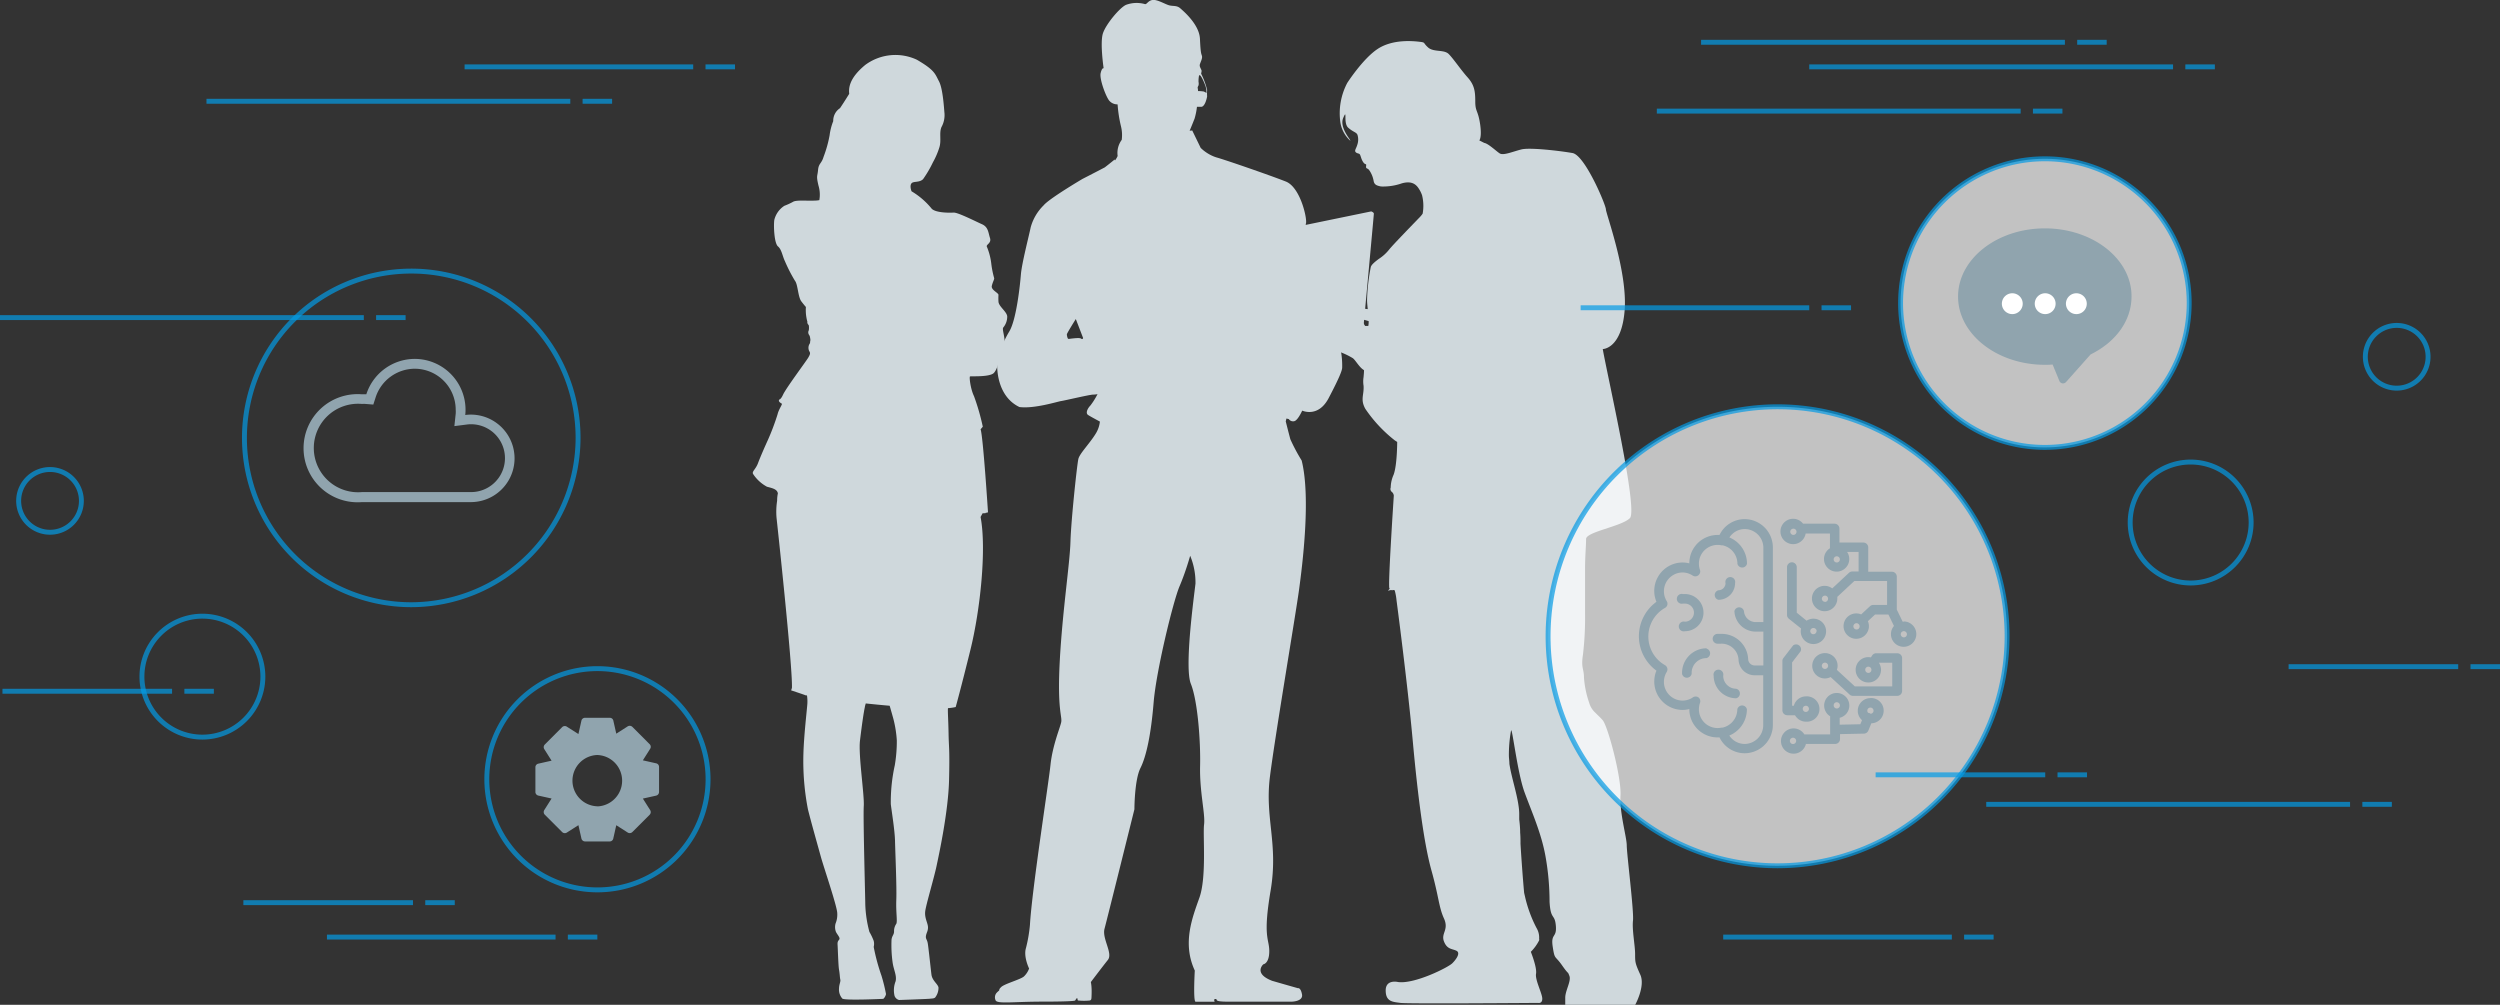 <svg xmlns="http://www.w3.org/2000/svg" viewBox="0 0 508.5 204.38"><rect x="0" y="0" width="508.5" height="204.38" fill="#333333" stroke="none"/><defs><style>.cls-1,.cls-8{fill:none;}.cls-1,.cls-5,.cls-8{stroke:#039be5;stroke-miterlimit:10;}.cls-1,.cls-2,.cls-5{opacity:0.7;}.cls-3{fill:#039be5;}.cls-4{fill:#90a4ae;}.cls-5,.cls-6{fill:#fff;}.cls-7{fill:#cfd8dc;}</style></defs><title>index_p04</title><g id="レイヤー_2" data-name="レイヤー 2"><g id="SVG"><path class="cls-1" d="M41.16,149.93a12.3,12.3,0,1,1,12.31-12.3A12.32,12.32,0,0,1,41.16,149.93Z"/><g class="cls-2"><path class="cls-3" d="M487.49,66.69a5.88,5.88,0,1,1-5.88,5.88,5.89,5.89,0,0,1,5.88-5.88m0-1a6.88,6.88,0,1,0,6.88,6.88,6.88,6.88,0,0,0-6.88-6.88Z"/></g><g class="cls-2"><path class="cls-3" d="M10.18,96a5.88,5.88,0,1,1-5.88,5.88A5.87,5.87,0,0,1,10.18,96m0-1a6.88,6.88,0,1,0,6.87,6.88A6.88,6.88,0,0,0,10.18,95Z"/></g><path class="cls-1" d="M445.58,118.58a12.3,12.3,0,1,1,12.3-12.3A12.31,12.31,0,0,1,445.58,118.58Z"/><path class="cls-1" d="M121.52,136a22.5,22.5,0,1,0,22.5,22.5A22.52,22.52,0,0,0,121.52,136Z"/><path class="cls-4" d="M134.05,156a.74.74,0,0,0-.59-.74l-2.7-.61,1.48-2.34a.74.74,0,0,0-.1-.94l-3.51-3.52a.79.79,0,0,0-.95-.11l-2.33,1.49-.61-2.71A.74.74,0,0,0,124,146h-5a.74.74,0,0,0-.74.59l-.61,2.71-2.33-1.48a.77.77,0,0,0-1,.1l-3.51,3.52a.76.76,0,0,0-.1.94l1.48,2.34-2.7.61a.75.75,0,0,0-.59.74v5a.76.76,0,0,0,.59.75l2.7.6-1.48,2.34a.77.77,0,0,0,.1.95l3.51,3.51a.77.77,0,0,0,1,.11l2.33-1.49.61,2.71a.77.77,0,0,0,.74.6h5a.74.74,0,0,0,.74-.59l.61-2.71,2.33,1.49a.77.77,0,0,0,.95-.11l3.51-3.51a.77.77,0,0,0,.1-.95l-1.48-2.34,2.7-.6a.76.76,0,0,0,.59-.75Zm-12.55,8h-.07a5.22,5.22,0,0,1,0-10.43h.11a5.23,5.23,0,0,1,0,10.45Z"/><path class="cls-5" d="M415.93,91a29.35,29.35,0,1,1,29.35-29.34A29.37,29.37,0,0,1,415.93,91Z"/><path class="cls-4" d="M415.93,46.45c-9.74,0-17.66,6.22-17.66,13.87s7.92,13.88,17.66,13.88c.51,0,1,0,1.57-.06l1.38,3.35a.82.82,0,0,0,.61.49h.14a.8.8,0,0,0,.6-.27l5-5.62c5.21-2.56,8.32-6.95,8.32-11.78C433.6,52.67,425.67,46.45,415.93,46.45Z"/><path class="cls-6" d="M409.31,63.89a2.12,2.12,0,1,1,2.11-2.12A2.12,2.12,0,0,1,409.31,63.89Z"/><path class="cls-6" d="M416,63.89a2.12,2.12,0,1,1,2.11-2.12A2.11,2.11,0,0,1,416,63.89Z"/><path class="cls-6" d="M422.34,63.89a2.12,2.12,0,1,1,2.11-2.12A2.11,2.11,0,0,1,422.34,63.89Z"/><path class="cls-1" d="M83.65,123A33.93,33.93,0,1,1,117.58,89,34,34,0,0,1,83.65,123Z"/><path class="cls-4" d="M84.35,75a8.35,8.35,0,0,1,8.34,8.34,5.77,5.77,0,0,1,0,.81l-.27,2.52,2.52-.32a6.25,6.25,0,0,1,.87-.06,6.9,6.9,0,0,1,0,13.8H73.62a9,9,0,1,1,0-17.93,6.24,6.24,0,0,1,.72,0l1.59.13.49-1.52A8.41,8.41,0,0,1,84.35,75m0-2a10.37,10.37,0,0,0-9.84,7.2c-.31,0-.61,0-.89,0a11,11,0,1,0,0,21.93H95.76a8.9,8.9,0,0,0,0-17.8,8.59,8.59,0,0,0-1.13.08,9.29,9.29,0,0,0,.06-1A10.35,10.35,0,0,0,84.35,73Z"/><path class="cls-7" d="M203.61,200.8c-.51.47-.27.56-.43.71a3.94,3.94,0,0,0-.54.52,1.43,1.43,0,0,0-.14,1.42c.3.8,3.67.28,9.61.28s6.46-.19,6.46-.19c.25,0,.25-.49.49-.48s0,.39.24.44a11.74,11.74,0,0,0,2.38,0c.32-.12.32-.32.34-.88s.08-1.75-.14-2.87c0,0,2.38-3.15,3.46-4.5s-1.22-4.32-.68-6.34,6.08-24.3,6.08-24.3,0-5.94,1.22-8.37,2.16-6.89,2.69-13.37,4-20.65,5.27-23.62,2.16-6.21,2.16-6.21a14.17,14.17,0,0,1,1.08,5.67c-.27,2.43-2.3,17-.94,20.38s2,11.48,1.88,16.74,1.08,9.72.81,11.88.54,10.67-.94,14.85-3.51,9.32-.95,14.85c0,0-.35,6.08.14,6.34h3.91s-.37-.67.31-.54c.25.12-.48.53,2.36.53h12.93s2.43,0,2.16-1.47S264,201,264,201s-2-.56-5.24-1.5c-3.9-1.5-1.8-3.36-1.8-3.36s1.21-.13,1.21-2.69-1.35-2.71.27-12.29-1.21-14.71-.13-23.22S263.54,125,264.22,120s2.43-18.77.54-26.33a37.56,37.56,0,0,1-2.3-4.32c-.26-.94-.94-3.64-.94-3.64l.14-.58.48.11a1.05,1.05,0,0,0,1.21.4c.71-.3,1.52-2.12,1.52-2.12s3.24,1.52,5.37-2.53S273,75.36,273,74.75a17.13,17.13,0,0,0-.2-3,17.3,17.3,0,0,0-.52-1.71c1.34-.36,2.56-.67,3.11-.79a2.24,2.24,0,0,0,1.82-1.48s2.23-24,2.23-24.3-.54-.47-.54-.47l-13.3,2.74a.41.41,0,0,1,0-.21c.41-.61-1-7.39-4.05-8.6S249,32.43,247.36,32a8.14,8.14,0,0,1-3.14-1.92l-1.72-3.54-.53.05c.31-.69.73-1.79,1-2.44a14,14,0,0,0,.49-2.42h.85c.86,0,1.22-2.11,1.22-2.11a10.07,10.07,0,0,1,0-1.33,15.08,15.08,0,0,0-1.22-3.3l.09-.47c.07-.41-.54-.88-.33-1.49s.54-1.21.4-1.68-.27-.54-.4-3.45-3.31-5.6-4-6.21-1.42-.4-2.23-.6S235.33-.18,234.38,0s-1.14,1-1.55.82A6.22,6.22,0,0,0,229,1c-1.28.61-4,3.85-4.65,5.74s.13,7.15.13,7.15-.34-.2-.61,1,1.08,4.79,1.76,5.6a2.18,2.18,0,0,0,1.69.74,26.35,26.35,0,0,0,.67,4.39,7.48,7.48,0,0,1,.17,2.83,4.46,4.46,0,0,0-.83,3.28,4.66,4.66,0,0,1-.55.92l-.06-.21s-.88.74-2,1.6c-1.89,1-4.54,2.35-4.54,2.35s-6.78,4-7.89,5.36a9.94,9.94,0,0,0-2.64,4.46c-.4,1.92-1.82,7.39-2,9.62s-.91,9.11-2.33,11.54a20.1,20.1,0,0,0-2.43,6c-.2,1.22-.2,7.19,4.46,9.42,3,.4,7.79-1.12,8.5-1.22s5.57-1.26,6.48-1.31c.57,0,.91-.1.91-.1a14.39,14.39,0,0,1-1.45,2.32c-.51.51-1.08,1.52-.47,1.93.46.3,1.77,1,2.4,1.34a5.84,5.84,0,0,1-.86,2.47c-1.22,2-3.25,4-3.52,5.13s-1.48,12.42-1.61,16.87-1.62,14-2.17,24.17.55,11.34.28,12.55-1.76,4.73-2.17,8.64-3.77,25.38-4.18,32.54a29.8,29.8,0,0,1-.81,4.72c-.54,1.76.64,4.16.64,4.16a4.3,4.3,0,0,1-1.05,1.61C207.54,199.25,204.18,200.14,203.61,200.8ZM243.78,16.66a6.27,6.27,0,0,1,.07-1.11c.15-1,1.06,1.16,1.33,1.92a3.82,3.82,0,0,1,.21,1.45,2.36,2.36,0,0,0-.57-.31,9,9,0,0,0-1.14-.09,2.81,2.81,0,0,0-.07-.62c-.05-.14.12-.43.17-.53A1.66,1.66,0,0,0,243.78,16.66ZM219.89,68.87c-.34-.27-2.36.07-2.57.07l-.13-.11A2.21,2.21,0,0,1,217,68c0-.21,1.82-3.11,1.82-3.11l1.48,3.85S220.23,69.14,219.89,68.87Z"/><path class="cls-7" d="M156.18,89.51c-.54,1.19-1.52,3.4-2,4.69s-1.3,1.7-1,2.21A7.77,7.77,0,0,0,156,99c1,.28,2.06.45,2.22,1.35a6.81,6.81,0,0,0-.15,1.5,14.45,14.45,0,0,0-.12,3.48s3.3,30.28,3.13,34.58l-.16.51s2,.66,2.75.93l.23.09.24,0a8.36,8.36,0,0,1,.08,1.66c-.1,1.45-.71,6.47-.81,10.37a51.54,51.54,0,0,0,.92,11.13c.56,2.29,2.09,7.69,2.65,9.73s3.32,10.1,3.32,11.44a4.77,4.77,0,0,1-.35,2.08,2.75,2.75,0,0,0,.05,1.61c.15.43.76,1.07.76,1.44s-.46.32-.4,1.23.15,4.33.3,5.13.16,1.61.26,2-.26,1-.26,1.77a2.75,2.75,0,0,0,.67,2.08c.51.43,8.07.06,8.27.06s.61-.7.61-1a34.17,34.17,0,0,0-.91-3.69,41.38,41.38,0,0,1-1.59-5.88,2.5,2.5,0,0,0,0-1.23,11.3,11.3,0,0,0-.87-1.82A24.2,24.2,0,0,1,176,184c0-1.23-.46-17.81-.31-20.05s-1.12-10.37-.77-13.31.77-5.89,1-6.85c0-.18.11-.43.17-.71,1.6.17,3.24.33,4.87.47.34,1.2.68,2.37.79,2.81a23,23,0,0,1,.66,4.22,29,29,0,0,1-.41,5.08,34.56,34.56,0,0,0-.81,7.91c.2,1.66.81,5.3.86,7.54s.36,9.25.26,11.87.26,4.38,0,4.92a2.58,2.58,0,0,0-.46,1.55c0,.69-.41.86-.51,1.66a25.31,25.31,0,0,0,.21,4.6c.2,1.55.91,2.72.61,3.9a5,5,0,0,0-.21,2.94,1.33,1.33,0,0,0,.92.85s6-.21,6.29-.26.81,0,1.07-.27a3.21,3.21,0,0,0,.66-2c-.1-.7-1.27-1.39-1.43-2.62s-.61-5.62-.76-6.42-.46-.85-.36-1.49.46-1,.41-1.82-.72-1.82-.56-3.16,1.78-6.73,2.3-9.19,2.4-11.12,2.55-17.54-.05-6.47-.1-9.41-.21-4.92-.11-5.18a0,0,0,0,0,0,0,10.67,10.67,0,0,0,1.56-.23s1-3.56,3-11.66,3.3-20.48,2.06-27l.41-.75a3.34,3.34,0,0,0,.85-.08l-.39,0,.64-.1s-1-15.57-1.51-16.9l.35-.41h0l.1-.12a46.28,46.28,0,0,0-1.79-6.22c-.7-1.42-1-3.91-.81-4s4.06.17,4.87-.73,1-2.61,1.73-4.7c.12-.34.33.06.43-1.3s-.54-2.83-.27-3.22a3.46,3.46,0,0,0,.81-2.27c-.1-1-1.73-2-1.78-3a10.85,10.85,0,0,1,0-1.36c0-.45-1.57-1-1.35-1.87s.48-1.19.48-1.53a18.83,18.83,0,0,1-.59-2.94,12.68,12.68,0,0,0-.92-3.51c-.11-.45,1-.68.65-1.75s-.33-2.21-1.62-2.78-4.92-2.43-5.79-2.37-3.89.06-4.54-.91a15.36,15.36,0,0,0-4-3.42c-.1-.26-.4-1.17,0-1.63s1.63-.1,2.35-.85a22.82,22.82,0,0,0,2-3.42,15.27,15.27,0,0,0,1.33-3.11c.41-1.39-.1-2.88.41-4.06a5,5,0,0,0,.61-2.78c-.1-1-.31-5-1.12-6.52s-.82-2.25-4.5-4.39A10.31,10.31,0,0,0,176,13.2c-3.38,2.78-3.38,4.81-3.27,5.88,0,0-1,1.63-1.87,2.92a3.06,3.06,0,0,0-1.38,2.64,11.83,11.83,0,0,0-.74,2.89,24.64,24.64,0,0,1-1.23,4.38c-.4,1.39-1,1.29-1.12,2.68s-.41,1.07.1,3.2a6.3,6.3,0,0,1,.16,2.92,6.17,6.17,0,0,1-.62.08c-2,.11-4.06-.17-4.76.28a13.59,13.59,0,0,1-1.73.79,4.75,4.75,0,0,0-2.05,2.89c-.17,1.3,0,4.75.75,5.37s.92,2,1.41,3a31.39,31.39,0,0,0,2.05,4c.6.74.6,3.28,1.3,4.19s.92,1.13.92,1.13a8.79,8.79,0,0,0,.3,3,.63.63,0,0,0,.13.52l.16.22a3.33,3.33,0,0,1,0,1,.88.88,0,0,0,0,.85c.07.12.13.22.18.29a4.44,4.44,0,0,1,.15.86,2.89,2.89,0,0,0-.07.43.49.49,0,0,0,0,.11,1.22,1.22,0,0,1-.07.17,1.55,1.55,0,0,0-.11,1.52c.27.4.22.63-.21,1.36s-4.49,6.17-5.09,7.47-.81.85-.86,1.19.43.57.59.68-.65,1.19-.86,2.15A47.26,47.26,0,0,1,156.18,89.51Z"/><path class="cls-7" d="M270.14,64.3a25,25,0,0,0,.07,3.55c.14.84,0,1.31.49,1.84,0,0,.28.74.81.91s.68.89,1.21,1.06a15.34,15.34,0,0,1,2.42,1.18c.54.36,1.3,1.82,2.18,2.37l.12.09c0,.51-.06,1-.09,1.4a5.52,5.52,0,0,0,0,1.77c.12,1.9-.71,2.76.36,4.69a28.31,28.31,0,0,0,6,6.42l.48.31s0,4.78-.74,6.69a6.65,6.65,0,0,0-.58,2.59.76.76,0,0,0,.26.91,1.12,1.12,0,0,1,.37.74s-1.22,18.34-.9,18.82a.71.71,0,0,0,.07.09c-.34.43-.53.48,0,.34.66-.19.32.2.6-.07a1.17,1.17,0,0,1,.41.07,11.14,11.14,0,0,1,.37,2s2.23,16.81,3.29,28.47,2.33,21.21,3.82,26.52,1.48,7.42,2.54,9.75-.64,3,0,4.67,1.7,1.48,2.55,1.91,0,1.69-.85,2.54-7.64,4.25-11,3.82c0,0-2.55-.64-2.55,1.7s1.49,2.33,3,2.54,28,0,28,0,.85.21.85-.85-1.49-3.81-1.27-5.09-1.06-4.45-1.06-4.45a9,9,0,0,0,1.69-2.33.72.72,0,0,0,0-.33,3.76,3.76,0,0,0-.52-2.17,26.44,26.44,0,0,1-2.38-6.52l-.15-.64c-.26-2.83-.54-6.67-.74-9.95,0-.74,0-1.51-.07-2.29,0-1-.1-1.94-.19-2.7,0-.43,0-.79,0-1.07,0-2.95-1.6-7.35-2-10.26,0-.54-.08-1-.1-1.49a27.47,27.47,0,0,1,.43-5.22c.21-1.06,1.27,8.49,2.75,12.52s3.4,8.27,4.25,12.94a52.81,52.81,0,0,1,.84,9.33c.22,3.82,1.06,2.33,1.28,4.88s-1.06,1.48-.64,4.24.42,1.69,1.91,3.82,1.06,1.06,1.48,2.12-.84,3-.84,4.45v1.49h14.21s2.12-3.82,1.06-6.16-1.06-2.54-1.06-4.24-.64-4.87-.43-6.78-1.27-13.58-1.27-15.28-1.48-6.57-1.27-10.18-2.55-14-3.61-15.27c-.39-.46-.81-.85-1.2-1.23-.11-.11-.22-.23-.34-.34a4.32,4.32,0,0,1-1.22-2,20,20,0,0,1-1.06-5.09c0-1.91-.63-1.91-.21-4.67a63.58,63.58,0,0,0,.43-8.49v-8.9c0-2.76.21-4.67.21-6.15s7.21-2.55,8.91-4.25S327,76.69,326,71c0,0,3.82,0,4.45-7.84s-3.81-19.73-3.81-20.58-4.25-11-6.79-11.45-8.69-1.17-10.39-.74-3.57,1.24-4.35.85c-.56-.29-2.36-2.05-3.21-2.17-.27-.14-.64-.33-1-.5.19-.3.46-1.12.17-3.22-.43-3-1-2.55-1-4.72s-.21-3.39-1.59-4.93-2.86-3.77-3.82-4.72-3.07-.32-4.19-1.33-.42-1-1.8-1.16-5.46-.53-8.48,1.48-6.16,6.9-6.16,6.9a13.24,13.24,0,0,0-1.43,7.79,6.29,6.29,0,0,0,2,3.92c.48.22-2.28-2.54-1.38-4.61s-.06,1.06,1,2,1.69.9,1.9,1.49a3.23,3.23,0,0,1-.05,2c-.21.74-.63,1.17-.32,1.49s.69.21.85.47.21.64.43,1.12.47.79.74.85-.05.58.16.79.31,0,.74.69a5.52,5.52,0,0,1,.74,2c.16.74.69.9,1.49,1.06a11.47,11.47,0,0,0,4.24-.64c1.91-.53,2.86.11,3.5,1.17a5.93,5.93,0,0,1,.61,1.26h0a9,9,0,0,1,.12,3.73,4.66,4.66,0,0,1-.54.67c-1.17,1.22-5.62,5.78-6.31,6.68a8.65,8.65,0,0,1-2.07,1.86c-.85.63-1.54,1.22-1.64,1.69a40.06,40.06,0,0,0-.75,6.63c0,.69.09,1.34.14,1.9a12.73,12.73,0,0,0-3.85,0l-.1,0c-.21-.12-.46-.21-.63-.31-.34-.19-.83-1.1-1.09-1.34a.92.92,0,0,0-1.36.28c-.41.81.28,1.36.35,1.62S270.17,63.56,270.14,64.3Zm8.25,1c0,.26,0,.59-.08,1h-.64c-.37-.57-.61-1.1-1-1.14a1.25,1.25,0,0,1-.89-.42A14.47,14.47,0,0,1,278.39,65.32Z"/><path class="cls-5" d="M361.57,176.1a46.68,46.68,0,1,1,46.67-46.68A46.73,46.73,0,0,1,361.57,176.1Z"/><path class="cls-4" d="M354.87,105.59a5.68,5.68,0,0,0-5.12,3.22h-.27a5.76,5.76,0,0,0-5.87,5.78h0a5.54,5.54,0,0,0-1.4-.18,5.78,5.78,0,0,0-5.29,8,8.65,8.65,0,0,0,0,14,5.68,5.68,0,0,0-.44,2.2,5.77,5.77,0,0,0,5.73,5.79,5.54,5.54,0,0,0,1.4-.18h0a5.74,5.74,0,0,0,5.87,5.77h.27a5.68,5.68,0,0,0,5.12,3.22,5.76,5.76,0,0,0,5.73-5.78V111.37A5.76,5.76,0,0,0,354.87,105.59Zm0,45.73a3.75,3.75,0,0,1-3.13-1.71,5.79,5.79,0,0,0,3.58-5.34,1,1,0,0,0-1.95,0,3.85,3.85,0,0,1-3,3.73h0l-.21,0a3.8,3.8,0,0,1-4.6-3.75,4,4,0,0,1,.23-1.31,1,1,0,0,0-.32-1.09,1,1,0,0,0-1.14,0,3.72,3.72,0,0,1-2.11.65,3.81,3.81,0,0,1-3.78-3.84,3.89,3.89,0,0,1,.58-2,1,1,0,0,0-.35-1.36,6.7,6.7,0,0,1,0-11.66.91.91,0,0,0,.46-.6.94.94,0,0,0-.11-.75,3.89,3.89,0,0,1-.58-2,3.82,3.82,0,0,1,3.78-3.85,3.73,3.73,0,0,1,2.11.66,1,1,0,0,0,1.46-1.13,3.87,3.87,0,0,1-.23-1.3,3.8,3.8,0,0,1,4.6-3.75.87.87,0,0,0,.23,0,3.83,3.83,0,0,1,3,3.74,1,1,0,0,0,1.95,0,5.78,5.78,0,0,0-3.58-5.34,3.75,3.75,0,0,1,3.13-1.71,3.81,3.81,0,0,1,3.78,3.84v15.08h-1.42a2.4,2.4,0,0,1-2.53-2.24,1,1,0,0,0-1.94,0,4.34,4.34,0,0,0,4.47,4.18h1.42v6.88H357a1.33,1.33,0,0,1-1.42-1.22,5.4,5.4,0,0,0-5.57-5.2h-.65a1,1,0,0,0,0,2H350a3.45,3.45,0,0,1,3.62,3.25,3.28,3.28,0,0,0,3.37,3.17h1.65v10.26A3.82,3.82,0,0,1,354.87,151.32Z"/><path class="cls-4" d="M346.49,124.61a3.78,3.78,0,0,0-3.78-3.78h-.4a1,1,0,1,0,0,1.94h.4a1.84,1.84,0,1,1,0,3.68,1,1,0,1,0,0,1.94A3.78,3.78,0,0,0,346.49,124.61Z"/><path class="cls-4" d="M347.13,131.86a5,5,0,0,0-5,5v.21a1,1,0,0,0,1.95,0v-.21a3,3,0,0,1,3-3,1,1,0,0,0,0-1.94Z"/><path class="cls-4" d="M349.53,122a3.38,3.38,0,0,0,3.38-3.38,1,1,0,1,0-1.94,0,1.45,1.45,0,0,1-1.44,1.44,1,1,0,0,0,0,1.94Z"/><path class="cls-4" d="M353.14,140.09a2.65,2.65,0,0,1-2.64-2.64,1,1,0,1,0-1.94,0,4.59,4.59,0,0,0,4.58,4.58,1,1,0,0,0,0-1.94Z"/><path class="cls-4" d="M364.48,114.37a1,1,0,0,0-1,1v9.71a1,1,0,0,0,.36.76l2.5,2a2.2,2.2,0,0,0-.07.58,2.58,2.58,0,1,0,2.57-2.58,2.6,2.6,0,0,0-1.38.41l-2-1.63v-9.25A1,1,0,0,0,364.48,114.37Zm5,14a.64.64,0,0,1-.64.63.63.63,0,0,1,0-1.26A.64.64,0,0,1,369.51,128.39Z"/><path class="cls-4" d="M385.85,132.87h-4.16a1,1,0,0,0-.87.42l-.28.42a3,3,0,0,0-.52-.05,2.58,2.58,0,1,0,2.14,1.14h2.72v4.81h-7.61l-3.65-3.36a2.48,2.48,0,0,0,.15-.82A2.58,2.58,0,1,0,371.2,138a2.51,2.51,0,0,0,1.15-.29l3.88,3.58a1,1,0,0,0,.66.25h9a1,1,0,0,0,1-1v-6.75A1,1,0,0,0,385.85,132.87Zm-5.83,4a.64.64,0,0,1-.63-.64.63.63,0,0,1,1.26,0A.64.64,0,0,1,380,136.88Zm-9.46-1.44a.64.64,0,1,1,.64.63A.64.64,0,0,1,370.56,135.44Z"/><path class="cls-4" d="M387.24,126.45l-.24,0L385.81,124v-6.71a1,1,0,0,0-1-1H380s0-.08,0-.13v-4.81a1,1,0,0,0-1-1h-4.86v-2.83a1,1,0,0,0-1-1h-6.31l-.09,0a2.54,2.54,0,0,0-2-1,2.58,2.58,0,1,0,2.53,3h4.94v3a2.57,2.57,0,1,0,3.93,2.19,2.55,2.55,0,0,0-.44-1.44h2.34v3.84s0,.09,0,.13h-1.29a1,1,0,0,0-.66.26l-3.41,3.18a2.6,2.6,0,0,0-1.55-.52,2.58,2.58,0,1,0,2.58,2.57c0-.11,0-.22,0-.33l3.45-3.22h6.67v4.86h-2.81a1,1,0,0,0-.66.26l-1.8,1.67a2.45,2.45,0,0,0-1-.2,2.58,2.58,0,1,0,2.58,2.58,2.66,2.66,0,0,0-.21-1l1.45-1.35h2.73l1.12,2.32a2.54,2.54,0,0,0-.61,1.65,2.58,2.58,0,1,0,2.57-2.57ZM364.78,108.8a.64.64,0,0,1-.64-.64.64.64,0,0,1,.64-.63.63.63,0,0,1,.63.63A.64.64,0,0,1,364.78,108.8Zm8.82,5.61a.63.63,0,0,1,0-1.26.63.63,0,1,1,0,1.26Zm-2.4,8a.63.63,0,1,1,.63-.63A.64.64,0,0,1,371.2,122.43Zm6.41,5.62a.63.63,0,0,1-.63-.63.64.64,0,0,1,.63-.64.64.64,0,0,1,.64.64A.64.64,0,0,1,377.61,128.05Zm9.63,1.61a.64.64,0,0,1-.63-.64.63.63,0,1,1,.63.64Z"/><path class="cls-4" d="M380.44,142a2.57,2.57,0,0,0-2.57,2.57,2.54,2.54,0,0,0,.86,1.91l-.34.83-4.15.09h-.05V146a2.56,2.56,0,1,0-1.94-.31v3.68H367a2.57,2.57,0,1,0,.32,1.95h5.94a1,1,0,0,0,1-1v-1h.09l4.79-.1a1,1,0,0,0,.88-.61l.61-1.49a2.57,2.57,0,0,0-.12-5.14Zm-15.66,9.33a.64.64,0,1,1,0-1.27.64.64,0,0,1,0,1.27Zm8.82-8.49a.64.64,0,0,1,.64.63.64.64,0,0,1-.64.64.64.64,0,0,1-.63-.64A.63.63,0,0,1,373.6,142.83Zm6.91,2.35a1.4,1.4,0,0,0-.16-.1A.91.91,0,0,0,380,145a.6.6,0,0,1-.19-.45.63.63,0,0,1,.63-.63.64.64,0,0,1,.64.63A.63.63,0,0,1,380.51,145.18Z"/><path class="cls-4" d="M362.54,134.38v10.1a1,1,0,0,0,1,1h1.57a2.56,2.56,0,0,0,2.23,1.31,2.58,2.58,0,1,0,0-5.15,2.56,2.56,0,0,0-2.47,1.9h-.36v-8.8l1.74-2.27a1,1,0,0,0-1.54-1.18l-1.94,2.52A1,1,0,0,0,362.54,134.38Zm4.77,9.17a.63.63,0,0,1,.63.63.63.63,0,1,1-1.26,0A.63.63,0,0,1,367.31,143.55Z"/><g class="cls-2"><line class="cls-8" x1="346" y1="8.6" x2="420" y2="8.6"/><line class="cls-8" x1="428.5" y1="8.6" x2="422.5" y2="8.6"/></g><g class="cls-2"><line class="cls-8" x1="337" y1="22.6" x2="411" y2="22.6"/><line class="cls-8" x1="419.5" y1="22.6" x2="413.5" y2="22.6"/></g><g class="cls-2"><line class="cls-8" y1="64.6" x2="74" y2="64.6"/><line class="cls-8" x1="82.5" y1="64.6" x2="76.5" y2="64.6"/></g><g class="cls-2"><line class="cls-8" x1="404" y1="163.6" x2="478" y2="163.6"/><line class="cls-8" x1="486.5" y1="163.6" x2="480.5" y2="163.6"/></g><g class="cls-2"><line class="cls-8" x1="368" y1="13.6" x2="442" y2="13.6"/><line class="cls-8" x1="450.5" y1="13.6" x2="444.5" y2="13.6"/></g><g class="cls-2"><line class="cls-8" x1="42" y1="20.6" x2="116" y2="20.6"/><line class="cls-8" x1="124.5" y1="20.6" x2="118.5" y2="20.6"/></g><g class="cls-2"><line class="cls-8" x1="321.5" y1="62.6" x2="368" y2="62.6"/><line class="cls-8" x1="376.5" y1="62.6" x2="370.5" y2="62.6"/></g><g class="cls-2"><line class="cls-8" x1="66.5" y1="190.6" x2="113" y2="190.6"/><line class="cls-8" x1="121.5" y1="190.6" x2="115.5" y2="190.6"/></g><g class="cls-2"><line class="cls-8" x1="94.5" y1="13.6" x2="141" y2="13.6"/><line class="cls-8" x1="149.5" y1="13.6" x2="143.5" y2="13.6"/></g><g class="cls-2"><line class="cls-8" x1="350.5" y1="190.6" x2="397" y2="190.6"/><line class="cls-8" x1="405.5" y1="190.6" x2="399.5" y2="190.6"/></g><g class="cls-2"><line class="cls-8" x1="381.5" y1="157.6" x2="416" y2="157.6"/><line class="cls-8" x1="424.5" y1="157.6" x2="418.5" y2="157.6"/></g><g class="cls-2"><line class="cls-8" x1="49.5" y1="183.6" x2="84" y2="183.6"/><line class="cls-8" x1="92.5" y1="183.6" x2="86.5" y2="183.6"/></g><g class="cls-2"><line class="cls-8" x1="465.5" y1="135.6" x2="500" y2="135.6"/><line class="cls-8" x1="508.5" y1="135.6" x2="502.5" y2="135.6"/></g><g class="cls-2"><line class="cls-8" x1="0.5" y1="140.6" x2="35" y2="140.6"/><line class="cls-8" x1="43.5" y1="140.6" x2="37.5" y2="140.6"/></g></g></g></svg>